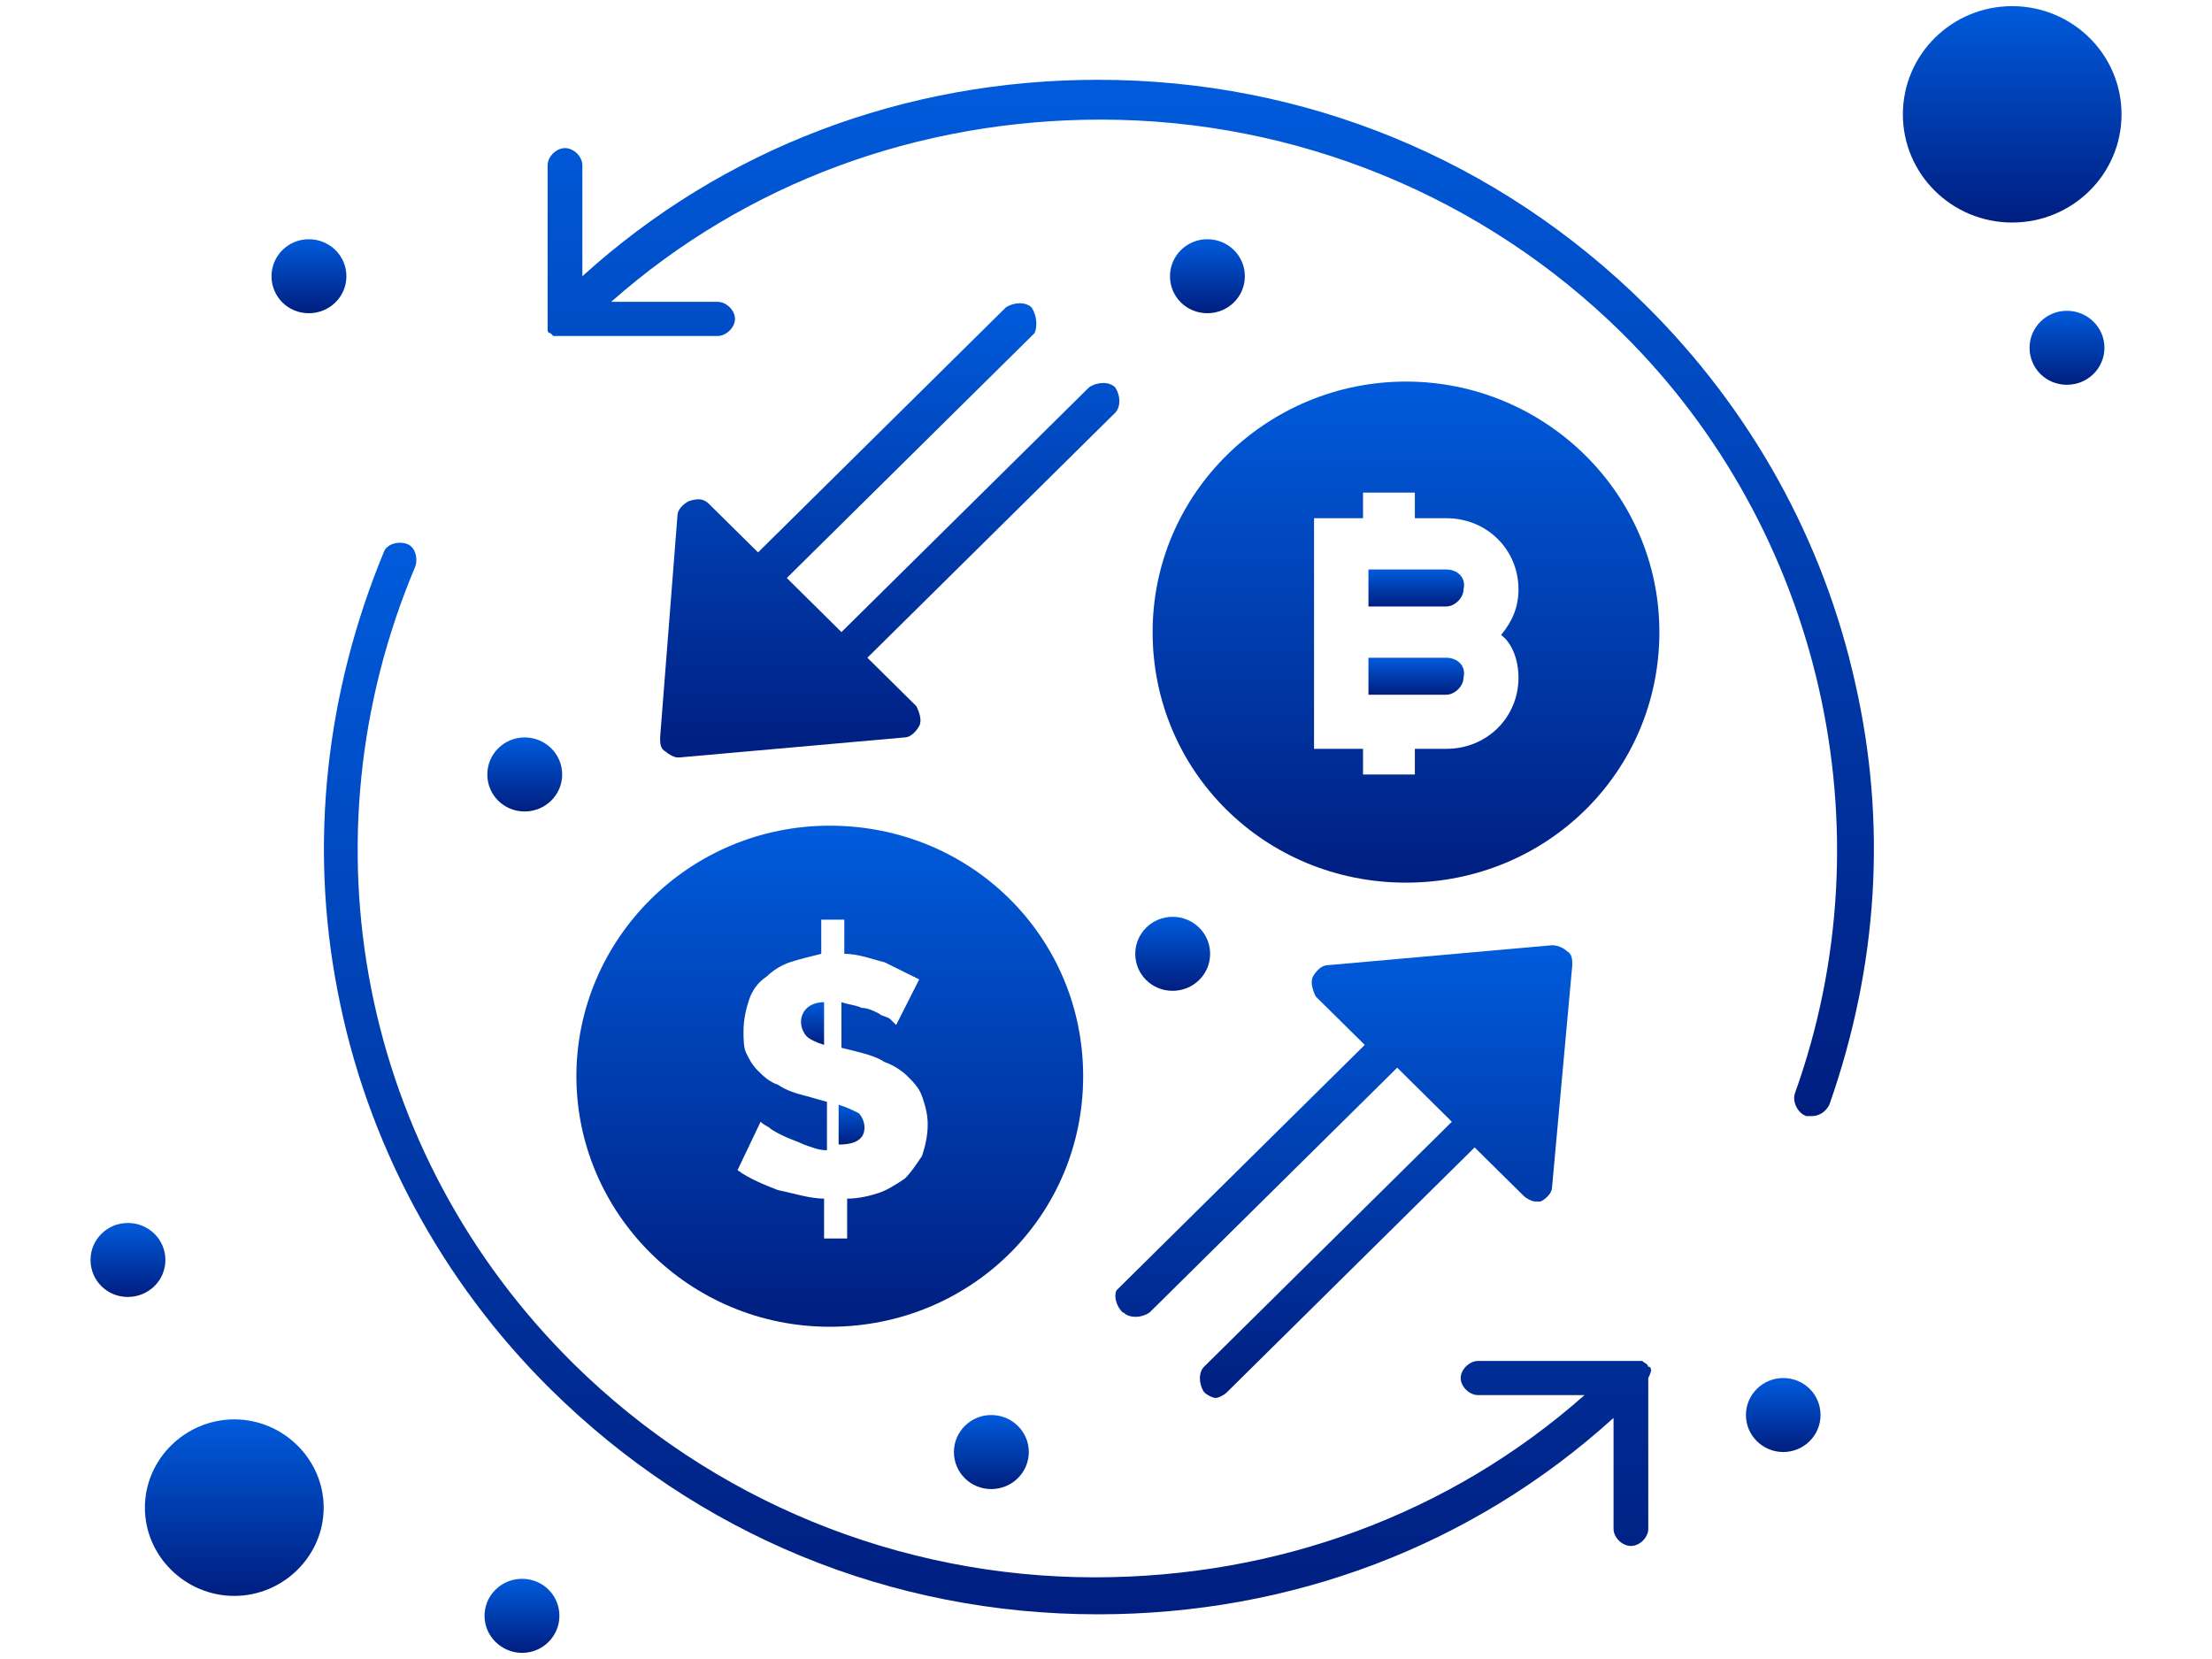 <svg width="40" height="30" viewBox="0 0 40 30" fill="none" xmlns="http://www.w3.org/2000/svg">
<path d="M15.633 20.388C15.633 20.285 15.582 20.182 15.53 20.131C15.428 20.079 15.325 20.028 15.165 19.976V20.697C15.479 20.697 15.633 20.594 15.633 20.388Z" fill="url(#paint0_linear_240_4738)"/>
<path d="M26.151 11.894H24.746V12.563H26.151C26.306 12.563 26.465 12.409 26.465 12.254C26.517 12.048 26.362 11.894 26.151 11.894Z" fill="url(#paint1_linear_240_4738)"/>
<path d="M14.902 18.123C14.64 18.123 14.485 18.278 14.485 18.483C14.485 18.587 14.537 18.689 14.588 18.741C14.64 18.792 14.743 18.844 14.902 18.895V18.123Z" fill="url(#paint2_linear_240_4738)"/>
<path d="M26.151 10.298H24.746V10.967H26.151C26.306 10.967 26.465 10.813 26.465 10.658C26.517 10.452 26.362 10.298 26.151 10.298Z" fill="url(#paint3_linear_240_4738)"/>
<path d="M33.549 12.357C32.978 9.783 31.675 7.415 29.75 5.51C27.093 2.884 23.603 1.443 19.855 1.443C16.364 1.443 13.085 2.678 10.531 4.995V2.987C10.531 2.833 10.377 2.678 10.217 2.678C10.058 2.678 9.903 2.833 9.903 2.987V5.973C9.903 5.973 9.903 6.025 9.955 6.025L10.006 6.076H12.977C13.131 6.076 13.291 5.922 13.291 5.767C13.291 5.613 13.136 5.458 12.977 5.458H11.052C13.497 3.296 16.622 2.163 19.906 2.163C23.448 2.163 26.831 3.554 29.333 6.025C32.926 9.577 34.177 14.983 32.458 19.77C32.406 19.925 32.509 20.131 32.664 20.182H32.767C32.921 20.182 33.029 20.079 33.081 19.976C33.966 17.454 34.121 14.88 33.549 12.357Z" fill="url(#paint4_linear_240_4738)"/>
<path d="M29.853 24.764C29.853 24.73 29.836 24.713 29.801 24.713C29.801 24.661 29.75 24.661 29.698 24.61H26.728C26.573 24.61 26.414 24.764 26.414 24.919C26.414 25.073 26.568 25.228 26.728 25.228H28.653C26.208 27.39 23.083 28.523 19.798 28.523C16.256 28.523 12.874 27.132 10.372 24.661C6.516 20.852 5.424 15.188 7.509 10.246C7.561 10.092 7.509 9.886 7.355 9.834C7.201 9.783 6.99 9.834 6.938 9.989C5.898 12.511 5.584 15.24 6.104 17.917C6.624 20.646 7.978 23.168 9.96 25.125C12.617 27.75 16.107 29.192 19.855 29.192C23.345 29.192 26.625 27.956 29.178 25.64V27.647C29.178 27.802 29.333 27.956 29.492 27.956C29.652 27.956 29.806 27.802 29.806 27.647V24.919C29.841 24.85 29.858 24.799 29.858 24.764H29.853Z" fill="url(#paint5_linear_240_4738)"/>
<path d="M4.236 25.667C3.351 25.667 2.62 26.388 2.62 27.263C2.62 28.138 3.351 28.859 4.236 28.859C5.122 28.859 5.853 28.138 5.853 27.263C5.853 26.388 5.122 25.667 4.236 25.667Z" fill="url(#paint6_linear_240_4738)"/>
<path d="M36.386 4.024C37.478 4.024 38.364 3.149 38.364 2.068C38.364 0.987 37.478 0.111 36.386 0.111C35.295 0.111 34.41 0.987 34.41 2.068C34.41 3.149 35.295 4.024 36.386 4.024Z" fill="url(#paint7_linear_240_4738)"/>
<path d="M5.584 4.326C5.96 4.326 6.264 4.624 6.264 4.995C6.264 5.366 5.96 5.664 5.584 5.664C5.208 5.664 4.91 5.366 4.91 4.995C4.91 4.624 5.213 4.326 5.584 4.326Z" fill="url(#paint8_linear_240_4738)"/>
<path d="M37.375 5.62C37.751 5.62 38.055 5.919 38.055 6.289C38.055 6.66 37.751 6.958 37.375 6.958C36.999 6.958 36.701 6.66 36.701 6.289C36.701 5.919 37.004 5.62 37.375 5.62Z" fill="url(#paint9_linear_240_4738)"/>
<path d="M21.832 4.326C22.208 4.326 22.511 4.624 22.511 4.995C22.511 5.366 22.208 5.664 21.832 5.664C21.456 5.664 21.157 5.366 21.157 4.995C21.157 4.624 21.461 4.326 21.832 4.326Z" fill="url(#paint10_linear_240_4738)"/>
<path d="M9.486 13.335C9.862 13.335 10.166 13.634 10.166 14.005C10.166 14.375 9.862 14.674 9.486 14.674C9.111 14.674 8.812 14.375 8.812 14.005C8.812 13.634 9.116 13.335 9.486 13.335Z" fill="url(#paint11_linear_240_4738)"/>
<path d="M21.204 16.579C21.58 16.579 21.883 16.877 21.883 17.248C21.883 17.619 21.58 17.917 21.204 17.917C20.828 17.917 20.529 17.619 20.529 17.248C20.529 16.877 20.833 16.579 21.204 16.579Z" fill="url(#paint12_linear_240_4738)"/>
<path d="M17.924 25.588C18.3 25.588 18.604 25.887 18.604 26.257C18.604 26.628 18.3 26.927 17.924 26.927C17.549 26.927 17.25 26.628 17.25 26.257C17.25 25.887 17.554 25.588 17.924 25.588Z" fill="url(#paint13_linear_240_4738)"/>
<path d="M32.247 24.919C32.623 24.919 32.921 25.217 32.921 25.588C32.921 25.959 32.617 26.257 32.247 26.257C31.876 26.257 31.572 25.959 31.572 25.588C31.572 25.217 31.876 24.919 32.247 24.919Z" fill="url(#paint14_linear_240_4738)"/>
<path d="M9.441 28.55C9.817 28.55 10.116 28.849 10.116 29.219C10.116 29.59 9.812 29.889 9.441 29.889C9.071 29.889 8.762 29.59 8.762 29.219C8.762 28.849 9.065 28.55 9.441 28.55Z" fill="url(#paint15_linear_240_4738)"/>
<path d="M2.311 22.115C2.687 22.115 2.991 22.413 2.991 22.784C2.991 23.155 2.687 23.453 2.311 23.453C1.935 23.453 1.637 23.155 1.637 22.784C1.637 22.413 1.94 22.115 2.311 22.115Z" fill="url(#paint16_linear_240_4738)"/>
<path d="M10.423 19.462C10.423 21.933 12.457 23.992 15.005 23.992C17.554 23.992 19.587 21.984 19.587 19.462C19.587 16.939 17.554 14.931 15.005 14.931C12.457 14.931 10.423 16.991 10.423 19.462ZM14.588 19.822C14.382 19.77 14.223 19.719 14.068 19.616C13.914 19.565 13.806 19.462 13.703 19.359C13.6 19.256 13.548 19.153 13.497 19.05C13.445 18.947 13.445 18.792 13.445 18.638C13.445 18.432 13.497 18.226 13.548 18.072C13.6 17.917 13.703 17.763 13.862 17.66C13.965 17.557 14.125 17.454 14.279 17.402C14.434 17.351 14.645 17.299 14.851 17.248V16.63H15.268V17.248C15.53 17.248 15.788 17.351 15.999 17.402C16.205 17.505 16.416 17.608 16.622 17.711L16.205 18.535C16.205 18.535 16.153 18.483 16.102 18.432C16.05 18.381 15.947 18.381 15.896 18.329C15.793 18.277 15.69 18.226 15.582 18.226C15.479 18.175 15.376 18.174 15.216 18.123V18.947L15.422 18.998C15.628 19.05 15.839 19.101 15.994 19.204C16.148 19.256 16.308 19.359 16.411 19.462C16.514 19.565 16.617 19.668 16.673 19.822C16.725 19.976 16.776 20.131 16.776 20.337C16.776 20.543 16.725 20.749 16.673 20.903C16.57 21.058 16.467 21.212 16.359 21.315C16.205 21.418 16.045 21.521 15.891 21.572C15.736 21.624 15.525 21.675 15.319 21.675V22.396H14.902V21.675C14.64 21.675 14.331 21.572 14.068 21.521C13.806 21.418 13.548 21.315 13.337 21.16L13.754 20.285C13.754 20.285 13.806 20.337 13.909 20.388C13.96 20.44 14.063 20.491 14.171 20.543C14.274 20.594 14.434 20.646 14.537 20.697C14.691 20.749 14.799 20.8 14.954 20.8V19.925L14.588 19.822Z" fill="url(#paint17_linear_240_4738)"/>
<path d="M25.425 6.9C22.923 6.9 20.843 8.908 20.843 11.43C20.843 13.953 22.877 15.961 25.425 15.961C27.974 15.961 30.007 13.953 30.007 11.43C30.007 8.908 27.922 6.9 25.425 6.9ZM27.459 12.254C27.459 12.975 26.887 13.541 26.156 13.541H25.585V14.005H24.648V13.541H23.762V9.371H24.648V8.908H25.585V9.371H26.156C26.887 9.371 27.459 9.937 27.459 10.658C27.459 10.967 27.356 11.225 27.145 11.482C27.351 11.636 27.459 11.945 27.459 12.254Z" fill="url(#paint18_linear_240_4738)"/>
<path d="M18.655 5.561C18.552 5.458 18.341 5.458 18.187 5.561L13.708 9.989L12.822 9.114C12.72 9.011 12.617 9.011 12.457 9.062C12.354 9.114 12.251 9.217 12.251 9.32L11.937 13.335C11.937 13.438 11.937 13.541 12.04 13.593C12.091 13.644 12.194 13.696 12.246 13.696H12.297L16.359 13.335C16.462 13.335 16.565 13.232 16.622 13.129C16.678 13.026 16.622 12.872 16.57 12.769L15.685 11.894L20.164 7.466C20.267 7.363 20.267 7.157 20.164 7.003C20.061 6.9 19.85 6.9 19.695 7.003L15.216 11.43L14.228 10.452L18.707 6.025C18.758 5.922 18.758 5.716 18.655 5.561Z" fill="url(#paint19_linear_240_4738)"/>
<path d="M20.318 23.735C20.421 23.838 20.632 23.838 20.787 23.735L25.266 19.307L26.254 20.285L21.775 24.713C21.672 24.816 21.672 25.022 21.775 25.176C21.827 25.228 21.93 25.279 21.981 25.279C22.033 25.279 22.136 25.228 22.187 25.176L26.666 20.749L27.552 21.624C27.603 21.675 27.706 21.727 27.758 21.727H27.86C27.963 21.675 28.066 21.572 28.066 21.469L28.432 17.454C28.432 17.351 28.432 17.248 28.329 17.196C28.277 17.145 28.174 17.093 28.066 17.093L24.004 17.454C23.901 17.454 23.799 17.557 23.742 17.66C23.69 17.763 23.742 17.917 23.793 18.02L24.679 18.895L20.2 23.323C20.148 23.374 20.148 23.58 20.303 23.735H20.318Z" fill="url(#paint20_linear_240_4738)"/>
<defs>
<linearGradient id="paint0_linear_240_4738" x1="15.399" y1="19.976" x2="15.399" y2="20.697" gradientUnits="userSpaceOnUse">
<stop stop-color="#005BDC"/>
<stop offset="1" stop-color="#001E80"/>
</linearGradient>
<linearGradient id="paint1_linear_240_4738" x1="25.61" y1="11.894" x2="25.61" y2="12.563" gradientUnits="userSpaceOnUse">
<stop stop-color="#005BDC"/>
<stop offset="1" stop-color="#001E80"/>
</linearGradient>
<linearGradient id="paint2_linear_240_4738" x1="14.694" y1="18.123" x2="14.694" y2="18.895" gradientUnits="userSpaceOnUse">
<stop stop-color="#005BDC"/>
<stop offset="1" stop-color="#001E80"/>
</linearGradient>
<linearGradient id="paint3_linear_240_4738" x1="25.61" y1="10.298" x2="25.61" y2="10.967" gradientUnits="userSpaceOnUse">
<stop stop-color="#005BDC"/>
<stop offset="1" stop-color="#001E80"/>
</linearGradient>
<linearGradient id="paint4_linear_240_4738" x1="21.895" y1="1.443" x2="21.895" y2="20.182" gradientUnits="userSpaceOnUse">
<stop stop-color="#005BDC"/>
<stop offset="1" stop-color="#001E80"/>
</linearGradient>
<linearGradient id="paint5_linear_240_4738" x1="17.858" y1="9.815" x2="17.858" y2="29.192" gradientUnits="userSpaceOnUse">
<stop stop-color="#005BDC"/>
<stop offset="1" stop-color="#001E80"/>
</linearGradient>
<linearGradient id="paint6_linear_240_4738" x1="4.236" y1="25.667" x2="4.236" y2="28.859" gradientUnits="userSpaceOnUse">
<stop stop-color="#005BDC"/>
<stop offset="1" stop-color="#001E80"/>
</linearGradient>
<linearGradient id="paint7_linear_240_4738" x1="36.386" y1="0.111" x2="36.386" y2="4.024" gradientUnits="userSpaceOnUse">
<stop stop-color="#005BDC"/>
<stop offset="1" stop-color="#001E80"/>
</linearGradient>
<linearGradient id="paint8_linear_240_4738" x1="5.587" y1="4.326" x2="5.587" y2="5.664" gradientUnits="userSpaceOnUse">
<stop stop-color="#005BDC"/>
<stop offset="1" stop-color="#001E80"/>
</linearGradient>
<linearGradient id="paint9_linear_240_4738" x1="37.378" y1="5.62" x2="37.378" y2="6.958" gradientUnits="userSpaceOnUse">
<stop stop-color="#005BDC"/>
<stop offset="1" stop-color="#001E80"/>
</linearGradient>
<linearGradient id="paint10_linear_240_4738" x1="21.834" y1="4.326" x2="21.834" y2="5.664" gradientUnits="userSpaceOnUse">
<stop stop-color="#005BDC"/>
<stop offset="1" stop-color="#001E80"/>
</linearGradient>
<linearGradient id="paint11_linear_240_4738" x1="9.489" y1="13.335" x2="9.489" y2="14.674" gradientUnits="userSpaceOnUse">
<stop stop-color="#005BDC"/>
<stop offset="1" stop-color="#001E80"/>
</linearGradient>
<linearGradient id="paint12_linear_240_4738" x1="21.206" y1="16.579" x2="21.206" y2="17.917" gradientUnits="userSpaceOnUse">
<stop stop-color="#005BDC"/>
<stop offset="1" stop-color="#001E80"/>
</linearGradient>
<linearGradient id="paint13_linear_240_4738" x1="17.927" y1="25.588" x2="17.927" y2="26.927" gradientUnits="userSpaceOnUse">
<stop stop-color="#005BDC"/>
<stop offset="1" stop-color="#001E80"/>
</linearGradient>
<linearGradient id="paint14_linear_240_4738" x1="32.247" y1="24.919" x2="32.247" y2="26.257" gradientUnits="userSpaceOnUse">
<stop stop-color="#005BDC"/>
<stop offset="1" stop-color="#001E80"/>
</linearGradient>
<linearGradient id="paint15_linear_240_4738" x1="9.439" y1="28.55" x2="9.439" y2="29.889" gradientUnits="userSpaceOnUse">
<stop stop-color="#005BDC"/>
<stop offset="1" stop-color="#001E80"/>
</linearGradient>
<linearGradient id="paint16_linear_240_4738" x1="2.314" y1="22.115" x2="2.314" y2="23.453" gradientUnits="userSpaceOnUse">
<stop stop-color="#005BDC"/>
<stop offset="1" stop-color="#001E80"/>
</linearGradient>
<linearGradient id="paint17_linear_240_4738" x1="15.005" y1="14.931" x2="15.005" y2="23.992" gradientUnits="userSpaceOnUse">
<stop stop-color="#005BDC"/>
<stop offset="1" stop-color="#001E80"/>
</linearGradient>
<linearGradient id="paint18_linear_240_4738" x1="25.425" y1="6.9" x2="25.425" y2="15.961" gradientUnits="userSpaceOnUse">
<stop stop-color="#005BDC"/>
<stop offset="1" stop-color="#001E80"/>
</linearGradient>
<linearGradient id="paint19_linear_240_4738" x1="16.089" y1="5.484" x2="16.089" y2="13.696" gradientUnits="userSpaceOnUse">
<stop stop-color="#005BDC"/>
<stop offset="1" stop-color="#001E80"/>
</linearGradient>
<linearGradient id="paint20_linear_240_4738" x1="24.3" y1="17.093" x2="24.3" y2="25.279" gradientUnits="userSpaceOnUse">
<stop stop-color="#005BDC"/>
<stop offset="1" stop-color="#001E80"/>
</linearGradient>
</defs>
</svg>
